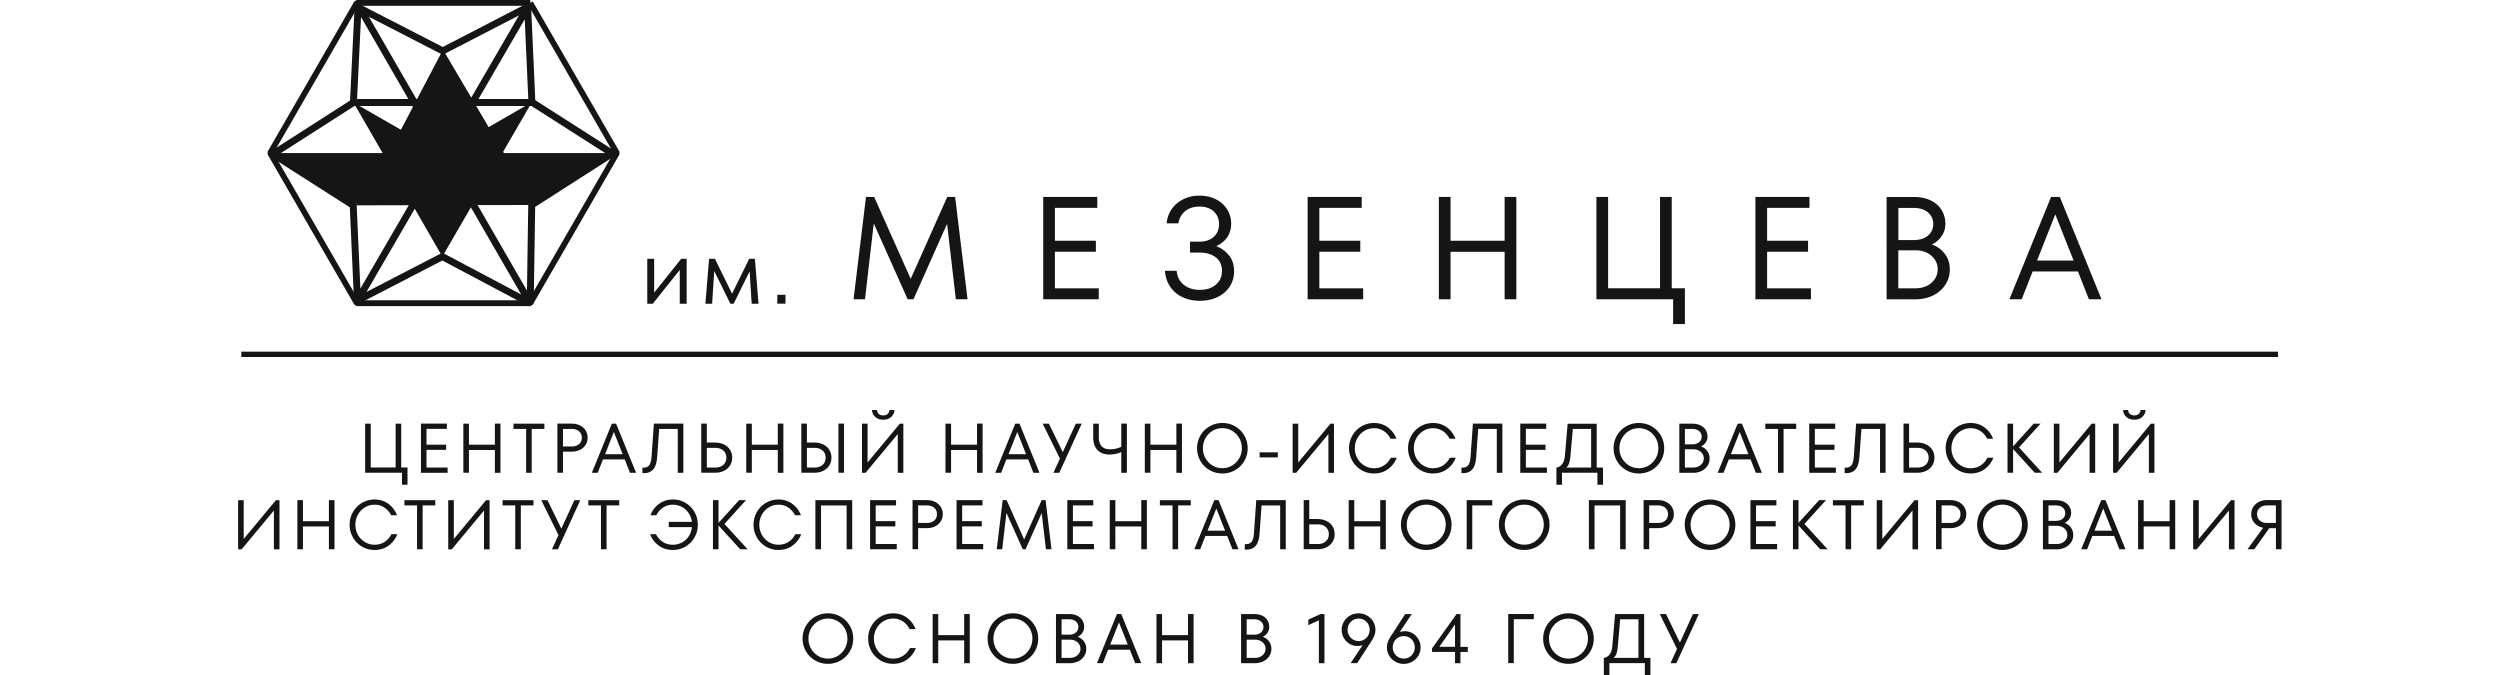 <svg xmlns="http://www.w3.org/2000/svg" fill="none" viewBox="0 0 274 74"><g clip-path="url(#a)"><path fill="#151515" d="m104.682 21.584 1.361 11.214h-1.283l-.961-8.267-3.682 8.267h-.639l-3.714-8.312-.961 8.312h-1.251l1.36-11.214h.897l4.005 8.983 4.004-8.983h.864ZM115.619 27.594V31.6h4.805v1.2h-6.088V21.583h5.926v1.2h-4.643v3.604h4.489v1.2h-4.489v.006ZM134.747 28.033c.341.477.509 1.031.509 1.676s-.155 1.193-.471 1.683c-.316.49-.754.877-1.322 1.155-.567.277-1.219.419-1.954.419-.735 0-1.354-.136-1.921-.406a3.31 3.31 0 0 1-1.348-1.155c-.329-.496-.516-1.07-.561-1.722h1.283c.052.633.31 1.136.767 1.516.458.38 1.052.567 1.78.567.729 0 1.296-.187 1.748-.567.451-.38.671-.884.671-1.516 0-.631-.22-1.109-.665-1.463-.445-.355-1.044-.536-1.799-.536h-1.038v-1.2h1.038c.664 0 1.187-.18 1.567-.534.387-.355.574-.82.574-1.387 0-.567-.193-1.025-.574-1.386-.387-.355-.909-.535-1.567-.535-.658 0-1.212.18-1.612.535a2.06 2.06 0 0 0-.697 1.302h-1.283a3.122 3.122 0 0 1 .529-1.534c.31-.458.729-.826 1.264-1.097a3.898 3.898 0 0 1 1.793-.406c.664 0 1.257.129 1.786.393.529.265.941.626 1.238 1.09.297.465.452 1 .452 1.612 0 .555-.142 1.039-.42 1.451-.277.413-.683.742-1.218.987.619.245 1.102.606 1.444 1.083l.007-.025ZM144.6 27.594V31.6h4.804v1.2h-6.088V21.583h5.927v1.2H144.6v3.604h4.488v1.2H144.6v.006ZM164.907 26.388v-4.804h1.283v11.214h-1.283v-5.204h-5.926v5.204h-1.284V21.584h1.284v4.804h5.926ZM184.659 35.52h-1.283v-2.722h-8.409V21.584h1.283v10.008h5.688V21.584h1.283v10.008h1.445v3.928h-.007ZM193.675 27.594V31.6h4.804v1.2h-6.087V21.583h5.926v1.2h-4.643v3.604h4.488v1.2h-4.488v.006ZM213.157 27.826c.361.484.541 1.051.541 1.69a3.01 3.01 0 0 1-.483 1.683 3.263 3.263 0 0 1-1.348 1.18c-.574.284-1.232.426-1.973.426h-3.122V21.59h2.967c.716 0 1.335.123 1.857.374.522.252.922.6 1.2 1.052.277.45.419.96.419 1.534 0 .471-.136.91-.407 1.316-.27.406-.632.716-1.083.928.587.2 1.064.549 1.425 1.032h.007Zm-5.095-5.036v3.52h1.683c.665 0 1.187-.167 1.567-.496.387-.329.574-.754.574-1.264s-.193-.935-.574-1.264c-.387-.329-.909-.496-1.567-.496h-1.683Zm1.838 8.809c.735 0 1.335-.2 1.786-.6.452-.4.684-.896.684-1.483 0-.587-.226-1.084-.684-1.483-.457-.4-1.051-.6-1.786-.6h-1.844v4.166h1.844ZM230.323 32.798h-1.38l-1.2-3.044h-4.965l-1.2 3.044h-1.348l4.566-11.214h.961l4.566 11.214Zm-3.057-4.243-2.006-5.062-1.999 5.062h4.005ZM44.67 53.125h-.613v-1.31H40.02v-5.384h.613v4.804h2.728v-4.804h.613v4.804h.69v1.883l.006.007ZM46.746 49.32v1.922h2.31v.574h-2.922V46.43h2.844v.574h-2.232v1.728H48.9v.574h-2.154v.013ZM54.24 48.74v-2.31h.612v5.386h-.612V49.32h-2.844v2.495h-.613v-5.384h.613v2.308h2.844ZM58.277 51.816h-.612V47.01h-1.387v-.574h3.386v.574h-1.387v4.804ZM62.662 46.43c.342 0 .645.065.91.2.264.136.47.317.612.549.142.232.22.496.22.787 0 .29-.071.554-.22.786-.148.232-.348.42-.612.548-.265.136-.568.2-.91.2h-.96v2.309h-.613v-5.385h1.573v.007Zm0 2.503c.336 0 .607-.084.806-.264.2-.175.297-.407.297-.697s-.097-.522-.297-.697c-.2-.174-.47-.264-.806-.264h-.96v1.922h.96ZM69.71 51.816h-.664l-.574-1.464h-2.386l-.574 1.464h-.645l2.193-5.385h.464l2.193 5.385h-.007Zm-1.47-2.038-.961-2.431-.96 2.43h1.92ZM71.665 46.43h3.23v5.386h-.612V47.01h-2.038l-.213 2.999c-.045.677-.187 1.154-.432 1.431-.238.278-.574.413-1.006.413h-.187v-.6h.13c.29 0 .496-.096.631-.283.136-.187.213-.51.245-.961l.252-3.573v-.006ZM78.39 48.507c.361 0 .684.071.968.213.283.142.503.335.657.587.155.251.233.535.233.851 0 .316-.078.6-.233.851a1.575 1.575 0 0 1-.657.587 2.134 2.134 0 0 1-.968.213h-1.534v-5.385h.612v2.077h.922v.006Zm0 2.735c.374 0 .67-.097.89-.297.22-.2.33-.458.33-.78 0-.323-.11-.58-.33-.78-.22-.2-.516-.297-.89-.297h-.922v2.154h.922ZM85.246 48.74v-2.31h.612v5.386h-.612V49.32h-2.844v2.495h-.613v-5.384h.613v2.308h2.844ZM89.27 48.507c.36 0 .683.071.967.213.284.142.503.335.658.587.155.251.232.535.232.851 0 .316-.077.6-.232.851a1.576 1.576 0 0 1-.658.587 2.133 2.133 0 0 1-.967.213h-1.445v-5.385h.613v2.077h.832v.006Zm0 2.735c.374 0 .67-.097.89-.297.219-.2.329-.458.329-.78 0-.323-.11-.58-.33-.78-.219-.2-.515-.297-.89-.297h-.831v2.154h.832Zm2.624.574V46.43h.613v5.385h-.613ZM95.086 50.687l3.534-4.25h.387v5.385h-.613v-4.25l-3.533 4.25h-.387v-5.385h.612v4.25Zm.852-4.985a1.09 1.09 0 0 1-.368-.767h.548c.02.193.09.341.213.445.122.103.277.148.47.148a.734.734 0 0 0 .471-.148c.123-.097.194-.245.213-.445h.548c-.019.31-.142.567-.367.767-.226.2-.51.297-.864.297-.355 0-.645-.097-.865-.297ZM107.081 48.74v-2.31h.612v5.386h-.612V49.32h-2.844v2.495h-.613v-5.384h.613v2.308h2.844ZM113.923 51.816h-.664l-.574-1.464h-2.386l-.574 1.464h-.645l2.193-5.385h.464l2.193 5.385h-.007Zm-1.47-2.038-.961-2.431-.961 2.43h1.922ZM116.476 49.565l1.432-3.128h.645l-2.457 5.385h-.645l.716-1.56-1.89-3.825h.684l1.522 3.128h-.007ZM122.893 46.43h.613v5.386h-.613v-2.27a2.78 2.78 0 0 1-.593.193 3.197 3.197 0 0 1-.696.077c-.561 0-1-.16-1.316-.49-.309-.322-.471-.793-.471-1.393v-1.496h.613v1.496c0 .413.103.729.303.961.2.232.503.348.903.348a2.914 2.914 0 0 0 1.257-.27V46.43ZM128.929 48.74v-2.31h.613v5.386h-.613V49.32h-2.844v2.495h-.612v-5.384h.612v2.308h2.844ZM132.573 51.525a2.687 2.687 0 0 1-1.006-1.006 2.744 2.744 0 0 1-.368-1.393c0-.503.123-.967.368-1.393a2.748 2.748 0 0 1 2.405-1.373 2.752 2.752 0 0 1 2.406 1.373c.245.426.367.89.367 1.393a2.743 2.743 0 0 1-2.773 2.767c-.509 0-.974-.123-1.399-.368Zm2.47-.503c.322-.193.586-.458.774-.793.193-.335.29-.703.29-1.11 0-.405-.097-.773-.29-1.108a2.183 2.183 0 0 0-.774-.794 2.056 2.056 0 0 0-1.071-.29 2.05 2.05 0 0 0-1.07.29 2.122 2.122 0 0 0-.774.794 2.24 2.24 0 0 0-.29 1.109c0 .406.096.774.29 1.11.193.334.451.599.774.792.322.194.683.29 1.07.29s.748-.096 1.071-.29ZM140.053 50.132h-1.999v-.554h1.999v.554ZM142.285 50.687l3.533-4.25h.387v5.385h-.612v-4.25l-3.534 4.25h-.387v-5.385h.613v4.25ZM149.217 51.525a2.66 2.66 0 0 1-.993-1.006 2.744 2.744 0 0 1-.368-1.393c0-.503.123-.967.368-1.393a2.704 2.704 0 0 1 2.367-1.373c.567 0 1.07.155 1.496.464.432.31.754.729.967 1.264h-.651a2.197 2.197 0 0 0-.742-.845 1.858 1.858 0 0 0-1.07-.31c-.4 0-.729.098-1.051.291a2.106 2.106 0 0 0-.768.793 2.235 2.235 0 0 0-.284 1.11c0 .406.097.773.284 1.109.187.335.445.6.768.793.322.193.67.29 1.051.29.412 0 .78-.103 1.096-.31.316-.206.567-.49.748-.844h.651a2.776 2.776 0 0 1-.973 1.264c-.432.31-.942.464-1.529.464-.496 0-.954-.123-1.373-.368h.006ZM155.685 51.525a2.654 2.654 0 0 1-.993-1.006 2.744 2.744 0 0 1-.368-1.393c0-.503.123-.967.368-1.393a2.704 2.704 0 0 1 2.366-1.373c.568 0 1.071.155 1.497.464.432.31.754.729.967 1.264h-.651a2.197 2.197 0 0 0-.742-.845 1.861 1.861 0 0 0-1.071-.31c-.399 0-.728.098-1.051.291-.322.194-.58.458-.767.793a2.235 2.235 0 0 0-.284 1.11c0 .406.097.773.284 1.109.187.335.445.6.767.793.323.193.671.29 1.051.29.413 0 .781-.103 1.097-.31.316-.206.567-.49.748-.844h.651a2.784 2.784 0 0 1-.974 1.264c-.432.31-.941.464-1.528.464-.497 0-.954-.123-1.374-.368h.007ZM161.43 46.43h3.231v5.386h-.612V47.01h-2.038l-.213 2.999c-.045.677-.187 1.154-.432 1.431-.239.278-.574.413-1.006.413h-.187v-.6h.129c.29 0 .496-.096.632-.283.135-.187.213-.51.245-.961l.251-3.573v-.006ZM167.235 49.32v1.922h2.308v.574h-2.921V46.43h2.844v.574h-2.231v1.728h2.154v.574h-2.154v.013ZM174.999 51.242h.69v1.883h-.612v-1.31h-3.882v1.31h-.613v-1.883a.906.906 0 0 0 .645-.394c.161-.225.258-.541.29-.948l.297-3.456h3.185v4.804-.006Zm-.612 0v-4.23h-2.006l-.251 2.882a4.285 4.285 0 0 1-.149.864 1.04 1.04 0 0 1-.316.484h2.728-.006ZM178.223 51.525a2.743 2.743 0 0 1-1.373-2.399 2.744 2.744 0 0 1 2.773-2.766 2.75 2.75 0 0 1 2.405 1.373c.245.426.368.89.368 1.393s-.123.968-.368 1.393a2.75 2.75 0 0 1-2.405 1.374c-.51 0-.974-.123-1.4-.368Zm2.47-.503c.323-.193.587-.458.774-.793.193-.335.29-.703.29-1.11 0-.405-.097-.773-.29-1.108a2.175 2.175 0 0 0-.774-.794 2.052 2.052 0 0 0-1.07-.29c-.387 0-.748.097-1.071.29a2.13 2.13 0 0 0-.774.794 2.24 2.24 0 0 0-.29 1.109c0 .406.097.774.29 1.11.194.334.452.599.774.792.323.194.684.29 1.071.29.386 0 .748-.096 1.07-.29ZM187.109 49.43c.175.232.265.502.265.812 0 .31-.078.568-.232.806a1.585 1.585 0 0 1-.645.568 2.132 2.132 0 0 1-.948.206h-1.496v-5.385h1.425c.342 0 .638.058.89.18.251.123.445.291.574.504.135.213.2.464.2.735 0 .226-.065.438-.194.632a1.28 1.28 0 0 1-.516.445 1.4 1.4 0 0 1 .684.496h-.007Zm-2.444-2.419v1.69h.806c.316 0 .568-.078.755-.239a.761.761 0 0 0 .277-.606.752.752 0 0 0-.277-.606c-.187-.161-.439-.239-.755-.239h-.806Zm.884 4.23c.355 0 .638-.096.858-.29a.914.914 0 0 0 .328-.709.914.914 0 0 0-.328-.71c-.22-.193-.503-.29-.858-.29h-.884v2h.884ZM193.101 51.816h-.664l-.574-1.464h-2.386l-.574 1.464h-.645l2.192-5.385h.465l2.192 5.385h-.006Zm-1.47-2.038-.961-2.431-.961 2.43h1.922ZM195.48 51.816h-.613V47.01h-1.387v-.574h3.386v.574h-1.386v4.804ZM198.905 49.32v1.922h2.308v.574h-2.921V46.43h2.844v.574h-2.231v1.728h2.154v.574h-2.154v.013ZM203.431 46.43h3.231v5.386h-.612V47.01h-2.038l-.213 2.999c-.045.677-.187 1.154-.432 1.431-.239.278-.574.413-1.006.413h-.187v-.6h.129c.29 0 .496-.096.632-.283.135-.187.213-.51.245-.961l.251-3.573v-.006ZM210.158 48.507c.361 0 .683.071.967.213.284.142.503.335.658.587.155.251.232.535.232.851 0 .316-.077.6-.232.851a1.576 1.576 0 0 1-.658.587 2.133 2.133 0 0 1-.967.213h-1.535v-5.385h.613v2.077h.922v.006Zm0 2.735c.374 0 .67-.097.89-.297.219-.2.329-.458.329-.78 0-.323-.11-.58-.329-.78-.22-.2-.516-.297-.89-.297h-.922v2.154h.922ZM214.607 51.525a2.654 2.654 0 0 1-.993-1.006 2.744 2.744 0 0 1-.368-1.393c0-.503.123-.967.368-1.393a2.704 2.704 0 0 1 2.366-1.373c.568 0 1.071.155 1.496.464.433.31.755.729.968 1.264h-.652a2.186 2.186 0 0 0-.741-.845 1.861 1.861 0 0 0-1.071-.31c-.399 0-.728.098-1.051.291-.322.194-.58.458-.767.793a2.235 2.235 0 0 0-.284 1.11c0 .406.097.773.284 1.109.187.335.445.6.767.793.323.193.671.29 1.051.29.413 0 .781-.103 1.097-.31.316-.206.567-.49.748-.844h.651a2.784 2.784 0 0 1-.974 1.264c-.432.31-.941.464-1.528.464-.497 0-.955-.123-1.374-.368h.007ZM221.287 49.042l2.535 2.773h-.813l-2.373-2.605v2.605h-.613v-5.384h.613v2.495l2.257-2.495h.755l-2.361 2.605v.006ZM225.711 50.687l3.534-4.25h.387v5.385h-.613v-4.25l-3.533 4.25h-.387v-5.385h.612v4.25ZM232.205 50.687l3.534-4.25h.387v5.385h-.612v-4.25l-3.534 4.25h-.387v-5.385h.612v4.25Zm.852-4.985a1.09 1.09 0 0 1-.368-.767h.548c.02.193.09.341.213.445.123.103.277.148.471.148a.737.737 0 0 0 .471-.148c.122-.097.193-.245.212-.445h.548c-.019.31-.141.567-.367.767-.226.2-.51.297-.864.297-.355 0-.645-.097-.864-.297ZM26.71 59.07l3.534-4.25h.387v5.385h-.613v-4.25l-3.533 4.25h-.387v-5.384h.612v4.25ZM36.048 57.123v-2.309h.613V60.2h-.613v-2.496h-2.844V60.2h-.612v-5.385h.612v2.309h2.844ZM39.679 59.909a2.657 2.657 0 0 1-.993-1.006 2.743 2.743 0 0 1-.368-1.393c0-.503.123-.968.368-1.393a2.705 2.705 0 0 1 2.367-1.374c.567 0 1.07.155 1.496.465.432.309.754.728.967 1.263h-.651a2.192 2.192 0 0 0-.742-.844 1.86 1.86 0 0 0-1.07-.31c-.4 0-.73.097-1.051.29-.323.194-.58.458-.768.794a2.235 2.235 0 0 0-.284 1.109c0 .406.097.773.284 1.109.187.335.445.6.767.793a2 2 0 0 0 1.052.29c.412 0 .78-.103 1.096-.31.316-.206.567-.49.748-.844h.651a2.782 2.782 0 0 1-.974 1.264c-.431.31-.941.464-1.528.464-.496 0-.954-.122-1.373-.367h.006ZM46.321 60.199h-.612v-4.804h-1.387v-.574h3.386v.574H46.32v4.804ZM49.739 59.07l3.534-4.25h.386v5.385h-.612v-4.25l-3.534 4.25h-.387v-5.384h.613v4.25ZM57.084 60.199h-.613v-4.804h-1.386v-.574h3.386v.574h-1.387v4.804ZM61.52 57.948l1.432-3.127h.645l-2.457 5.384h-.645l.716-1.56-1.89-3.824h.684l1.522 3.127h-.007ZM66.48 60.199h-.613v-4.804H64.48v-.574h3.385v.574H66.48v4.804ZM75.12 55.11c.42.246.755.581.994 1.007.245.425.367.89.367 1.393s-.122.967-.367 1.393a2.703 2.703 0 0 1-2.367 1.373c-.587 0-1.096-.155-1.528-.464-.432-.31-.755-.729-.974-1.264h.651c.181.355.426.632.748.845.323.212.684.31 1.103.31.361 0 .697-.085 1.006-.252.303-.168.555-.394.742-.69.187-.29.303-.62.335-.987h-2.534V57.2h2.534a2.165 2.165 0 0 0-.355-.967 2.039 2.039 0 0 0-.735-.67 2.077 2.077 0 0 0-.993-.246c-.4 0-.754.103-1.07.31-.316.206-.561.49-.742.844h-.651a2.77 2.77 0 0 1 .967-1.263c.432-.31.929-.465 1.496-.465.497 0 .955.123 1.374.368ZM79.403 57.426l2.534 2.773h-.813l-2.373-2.605v2.605h-.612v-5.385h.612v2.496l2.257-2.496h.755l-2.36 2.605v.007ZM83.95 59.909a2.657 2.657 0 0 1-.994-1.006 2.743 2.743 0 0 1-.367-1.393c0-.503.122-.968.367-1.393a2.705 2.705 0 0 1 2.367-1.374c.568 0 1.07.155 1.496.465.432.309.755.728.968 1.263h-.652a2.192 2.192 0 0 0-.741-.844 1.86 1.86 0 0 0-1.07-.31c-.4 0-.73.097-1.052.29-.323.194-.58.458-.767.794a2.235 2.235 0 0 0-.284 1.109c0 .406.097.773.284 1.109.187.335.445.6.767.793a2 2 0 0 0 1.051.29c.413 0 .78-.103 1.096-.31.316-.206.568-.49.749-.844h.65a2.782 2.782 0 0 1-.973 1.264c-.432.31-.942.464-1.528.464-.497 0-.955-.122-1.374-.367h.007ZM89.979 60.199h-.613v-5.385h4.037V60.2h-.613v-4.804h-2.805v4.804h-.006ZM95.976 57.703v1.922h2.309v.574h-2.922v-5.385h2.844v.574h-2.231v1.728h2.154v.574h-2.154v.013ZM101.586 54.814c.342 0 .645.065.909.2.265.136.471.316.613.548.142.232.219.497.219.787 0 .29-.071.555-.219.787-.148.232-.348.419-.613.548-.264.135-.567.2-.909.2h-.961v2.308h-.612v-5.384h1.573v.006Zm0 2.502c.336 0 .606-.084.806-.264.2-.174.297-.406.297-.697 0-.29-.097-.522-.297-.696-.2-.174-.47-.264-.806-.264h-.961v1.921h.961ZM105.45 57.703v1.922h2.308v.574h-2.921v-5.385h2.844v.574h-2.231v1.728h2.153v.574h-2.153v.013ZM114.594 54.814l.651 5.385h-.613l-.464-3.966-1.767 3.966h-.309l-1.787-3.992-.464 3.992h-.6l.652-5.385h.432l1.921 4.314 1.922-4.314h.426ZM117.592 57.703v1.922h2.309v.574h-2.922v-5.385h2.844v.574h-2.231v1.728h2.154v.574h-2.154v.013ZM125.085 57.123v-2.309h.613V60.2h-.613v-2.496h-2.843V60.2h-.613v-5.385h.613v2.309h2.843ZM129.122 60.199h-.612v-4.804h-1.387v-.574h3.386v.574h-1.387v4.804ZM135.739 60.199h-.664l-.574-1.464h-2.386l-.574 1.464h-.645l2.193-5.385h.464l2.193 5.385h-.007Zm-1.47-2.038-.961-2.431-.961 2.431h1.922ZM137.687 54.814h3.231V60.2h-.613v-4.804h-2.037l-.213 2.998c-.045.677-.187 1.154-.432 1.432-.239.277-.574.412-1.006.412h-.187v-.6h.129c.29 0 .496-.096.632-.283.135-.187.212-.51.245-.96l.251-3.573v-.007ZM144.419 56.89c.361 0 .683.072.967.213.284.142.503.336.658.587.154.252.232.536.232.852 0 .316-.078.6-.232.85a1.576 1.576 0 0 1-.658.588 2.133 2.133 0 0 1-.967.212h-1.535v-5.384h.612v2.076h.923v.007Zm0 2.735c.374 0 .67-.097.89-.297.219-.2.328-.458.328-.78s-.109-.58-.328-.78c-.22-.2-.516-.297-.89-.297h-.923v2.154h.923ZM151.274 57.123v-2.309h.613V60.2h-.613v-2.496h-2.844V60.2h-.613v-5.385h.613v2.309h2.844ZM154.918 59.909a2.687 2.687 0 0 1-1.006-1.006 2.734 2.734 0 0 1-.368-1.393c0-.503.122-.968.368-1.393a2.746 2.746 0 0 1 2.405-1.373 2.748 2.748 0 0 1 2.773 2.766c0 .503-.123.967-.368 1.393a2.748 2.748 0 0 1-2.405 1.374c-.51 0-.974-.123-1.399-.368Zm2.469-.503c.323-.194.587-.458.774-.794.194-.335.29-.703.29-1.109s-.096-.774-.29-1.109a2.167 2.167 0 0 0-.774-.793 2.05 2.05 0 0 0-1.07-.29c-.387 0-.748.096-1.071.29a2.127 2.127 0 0 0-.773.793 2.241 2.241 0 0 0-.291 1.11c0 .406.097.773.291 1.108.193.336.451.6.773.794.323.193.684.29 1.071.29.387 0 .748-.097 1.07-.29ZM161.361 60.199h-.613v-5.385h2.805v.574h-2.192v4.811ZM165.655 59.909a2.687 2.687 0 0 1-1.006-1.006 2.744 2.744 0 0 1-.368-1.393c0-.503.123-.968.368-1.393a2.748 2.748 0 0 1 2.405-1.373 2.752 2.752 0 0 1 2.406 1.373c.245.425.367.89.367 1.393a2.743 2.743 0 0 1-2.773 2.766c-.509 0-.974-.122-1.399-.367Zm2.476-.503c.323-.194.587-.458.774-.794.193-.335.29-.703.29-1.109s-.097-.774-.29-1.109a2.167 2.167 0 0 0-.774-.793 2.05 2.05 0 0 0-1.07-.29c-.387 0-.748.096-1.071.29a2.13 2.13 0 0 0-.774.793 2.24 2.24 0 0 0-.29 1.11c0 .406.097.773.29 1.108.194.336.452.6.774.794.323.193.684.29 1.071.29.387 0 .748-.097 1.07-.29ZM174.754 60.199h-.612v-5.385h4.036V60.2h-.612v-4.804h-2.805v4.804h-.007ZM181.712 54.814c.342 0 .645.065.909.2.265.136.471.316.613.548.142.232.219.497.219.787 0 .29-.071.555-.219.787-.148.232-.348.419-.613.548-.264.135-.567.2-.909.2h-.961v2.308h-.612v-5.384h1.573v.006Zm0 2.502c.335 0 .606-.084.806-.264.2-.174.297-.406.297-.697 0-.29-.097-.522-.297-.696-.2-.174-.471-.264-.806-.264h-.961v1.921h.961ZM186.02 59.909a2.687 2.687 0 0 1-1.006-1.006 2.744 2.744 0 0 1-.368-1.393c0-.503.123-.968.368-1.393a2.75 2.75 0 0 1 2.405-1.373 2.752 2.752 0 0 1 2.406 1.373c.245.425.367.89.367 1.393a2.743 2.743 0 0 1-2.773 2.766 2.75 2.75 0 0 1-1.399-.367Zm2.476-.503c.323-.194.587-.458.774-.794.194-.335.29-.703.29-1.109s-.096-.774-.29-1.109a2.167 2.167 0 0 0-.774-.793 2.05 2.05 0 0 0-1.07-.29c-.387 0-.748.096-1.071.29a2.127 2.127 0 0 0-.773.793 2.241 2.241 0 0 0-.291 1.11c0 .406.097.773.291 1.108.193.336.451.6.773.794.323.193.684.29 1.071.29.387 0 .748-.097 1.07-.29ZM192.462 57.703v1.922h2.309v.574h-2.921v-5.385h2.844v.574h-2.232v1.728h2.154v.574h-2.154v.013ZM197.77 57.426l2.534 2.773h-.812l-2.374-2.605v2.605h-.612v-5.385h.612v2.496l2.258-2.496h.754l-2.36 2.605v.007ZM202.884 60.199h-.613v-4.804h-1.386v-.574h3.385v.574h-1.386v4.804ZM206.301 59.07l3.534-4.25h.387v5.385h-.613v-4.25l-3.534 4.25h-.387v-5.384h.613v4.25ZM213.762 54.814c.342 0 .645.065.909.2.265.136.471.316.613.548.142.232.219.497.219.787 0 .29-.071.555-.219.787-.148.232-.348.419-.613.548-.264.135-.567.2-.909.2h-.961v2.308h-.613v-5.384h1.574v.006Zm0 2.502c.335 0 .606-.084.806-.264.2-.174.297-.406.297-.697 0-.29-.097-.522-.297-.696-.2-.174-.471-.264-.806-.264h-.961v1.921h.961ZM218.07 59.909a2.687 2.687 0 0 1-1.006-1.006 2.744 2.744 0 0 1-.368-1.393c0-.503.123-.968.368-1.393a2.748 2.748 0 0 1 2.405-1.373 2.752 2.752 0 0 1 2.406 1.373c.245.425.367.89.367 1.393a2.743 2.743 0 0 1-2.773 2.766c-.509 0-.974-.122-1.399-.367Zm2.476-.503c.323-.194.587-.458.774-.794.193-.335.29-.703.29-1.109s-.097-.774-.29-1.109a2.167 2.167 0 0 0-.774-.793 2.05 2.05 0 0 0-1.07-.29c-.387 0-.748.096-1.071.29a2.13 2.13 0 0 0-.774.793 2.24 2.24 0 0 0-.29 1.11c0 .406.097.773.29 1.108.194.336.452.6.774.794.323.193.684.29 1.071.29.387 0 .748-.097 1.07-.29ZM226.963 57.813c.174.232.264.503.264.812 0 .31-.077.568-.232.806a1.58 1.58 0 0 1-.645.568 2.132 2.132 0 0 1-.948.206h-1.496v-5.384h1.425c.342 0 .639.058.89.18.252.123.445.29.574.503.136.213.2.464.2.735 0 .226-.064.439-.193.632a1.28 1.28 0 0 1-.516.445c.284.097.509.265.683.497h-.006Zm-2.451-2.419v1.69h.807c.316 0 .567-.077.754-.239a.761.761 0 0 0 .277-.606.752.752 0 0 0-.277-.606c-.187-.161-.438-.239-.754-.239h-.807Zm.884 4.23c.355 0 .638-.096.858-.29a.914.914 0 0 0 .328-.709.914.914 0 0 0-.328-.71c-.22-.193-.503-.29-.858-.29h-.884v2h.884ZM232.947 60.199h-.664l-.574-1.464h-2.386l-.574 1.464h-.645l2.193-5.385h.464l2.193 5.385h-.007Zm-1.47-2.038-.961-2.431-.961 2.431h1.922ZM237.79 57.123v-2.309h.613V60.2h-.613v-2.496h-2.843V60.2h-.613v-5.385h.613v2.309h2.843ZM240.982 59.07l3.534-4.25h.387v5.385h-.613v-4.25l-3.534 4.25h-.387v-5.384h.613v4.25ZM250.055 54.814V60.2h-.612V57.89h-.729l-1.638 2.309h-.748l1.709-2.354c-.393-.077-.709-.251-.948-.529a1.41 1.41 0 0 1-.355-.967c0-.284.071-.548.22-.78.148-.233.348-.42.612-.555.265-.135.561-.206.903-.206h1.593l-.007.006Zm-.619 2.502v-1.921h-.973c-.329 0-.594.09-.794.27a.892.892 0 0 0-.296.69c0 .278.097.51.296.69.2.181.465.271.794.271h.973ZM89.34 72.387a2.742 2.742 0 0 1-1.374-2.399 2.743 2.743 0 0 1 2.774-2.766 2.75 2.75 0 0 1 2.405 1.373c.245.426.368.89.368 1.393a2.742 2.742 0 0 1-1.374 2.399 2.75 2.75 0 0 1-1.4.368 2.75 2.75 0 0 1-1.399-.368Zm2.47-.497c.323-.193.587-.457.774-.793.194-.335.29-.703.29-1.109s-.096-.774-.29-1.11a2.174 2.174 0 0 0-.774-.792 2.051 2.051 0 0 0-1.07-.29c-.387 0-.748.096-1.07.29a2.124 2.124 0 0 0-.775.793 2.24 2.24 0 0 0-.29 1.11c0 .405.097.773.29 1.108.194.336.452.6.774.793.323.194.684.29 1.07.29.388 0 .749-.096 1.071-.29ZM96.511 72.387a2.657 2.657 0 0 1-.993-1.006 2.742 2.742 0 0 1-.368-1.393c0-.503.123-.967.368-1.393a2.703 2.703 0 0 1 2.367-1.373c.567 0 1.07.154 1.496.464.432.31.754.729.967 1.264h-.651a2.192 2.192 0 0 0-.742-.845 1.86 1.86 0 0 0-1.07-.31c-.4 0-.73.097-1.052.29-.322.194-.58.459-.767.794a2.235 2.235 0 0 0-.284 1.11c0 .405.097.773.284 1.108.187.336.445.6.767.793a2 2 0 0 0 1.052.29c.412 0 .78-.103 1.096-.309.316-.206.567-.49.748-.845h.651a2.776 2.776 0 0 1-.974 1.264c-.431.31-.941.465-1.528.465-.496 0-.954-.123-1.373-.368h.006ZM105.675 69.608v-2.309h.613v5.385h-.613v-2.496h-2.844v2.496h-.612v-5.385h.612v2.309h2.844ZM109.615 72.387a2.687 2.687 0 0 1-1.006-1.006 2.744 2.744 0 0 1-.368-1.393c0-.503.123-.967.368-1.393a2.748 2.748 0 0 1 2.405-1.374 2.752 2.752 0 0 1 2.406 1.374c.245.426.367.89.367 1.393a2.743 2.743 0 0 1-2.773 2.767c-.509 0-.974-.123-1.399-.368Zm2.47-.497c.322-.193.586-.457.773-.793a2.17 2.17 0 0 0 .291-1.109 2.17 2.17 0 0 0-.291-1.11 2.172 2.172 0 0 0-.773-.792 2.055 2.055 0 0 0-1.071-.29c-.387 0-.748.096-1.07.29a2.121 2.121 0 0 0-.774.793 2.24 2.24 0 0 0-.29 1.11c0 .405.096.773.29 1.108.193.336.451.6.774.793.322.194.683.29 1.07.29s.748-.096 1.071-.29ZM118.792 70.291c.174.232.264.503.264.813 0 .31-.077.567-.232.806a1.573 1.573 0 0 1-.645.567 2.132 2.132 0 0 1-.948.207h-1.496v-5.385h1.426c.341 0 .638.058.889.18.252.123.445.29.574.504.136.212.2.464.2.735 0 .225-.064.438-.193.632a1.279 1.279 0 0 1-.516.445c.284.096.509.264.683.496h-.006Zm-2.444-2.418v1.69h.806c.316 0 .568-.078.755-.24a.761.761 0 0 0 .277-.605.752.752 0 0 0-.277-.606c-.187-.162-.439-.24-.755-.24h-.806Zm.883 4.23c.355 0 .639-.096.858-.29a.915.915 0 0 0 .329-.71.915.915 0 0 0-.329-.709c-.219-.193-.503-.29-.858-.29h-.883v2h.883ZM125.072 72.677h-.664l-.574-1.464h-2.386l-.574 1.464h-.645l2.193-5.385h.464l2.193 5.385h-.007Zm-1.47-2.031-.961-2.431-.961 2.43h1.922ZM130.206 69.608v-2.309h.612v5.385h-.612v-2.496h-2.844v2.496h-.613v-5.385h.613v2.309h2.844ZM139.079 70.291c.174.232.265.503.265.813 0 .31-.078.567-.233.806a1.576 1.576 0 0 1-.644.567 2.139 2.139 0 0 1-.948.207h-1.497v-5.385h1.426c.341 0 .638.058.89.18.251.123.445.29.573.504.136.212.2.464.2.735 0 .225-.064.438-.193.632a1.279 1.279 0 0 1-.516.445c.284.096.509.264.684.496h-.007Zm-2.444-2.418v1.69h.806c.316 0 .568-.078.755-.24a.761.761 0 0 0 .277-.605.752.752 0 0 0-.277-.606c-.187-.162-.439-.24-.755-.24h-.806Zm.884 4.23c.354 0 .638-.096.857-.29a.912.912 0 0 0 .329-.71.912.912 0 0 0-.329-.709c-.219-.193-.503-.29-.857-.29h-.884v2h.884ZM143.387 67.912l1.348-.613h.425v5.385h-.613v-4.695l-1.154.529v-.6l-.006-.006ZM149.829 67.467a1.782 1.782 0 0 1 .813 2.16c-.071.2-.194.432-.368.696l-1.528 2.36h-.716l1.309-1.973c-.193.065-.387.09-.587.09-.29 0-.567-.077-.832-.232a1.773 1.773 0 0 1-.87-1.534 1.782 1.782 0 0 1 .916-1.567c.283-.162.593-.245.928-.245.335 0 .645.077.929.245h.006Zm-.316 2.63a1.214 1.214 0 0 0 .6-1.07c0-.225-.052-.432-.161-.625a1.166 1.166 0 0 0-.439-.445 1.17 1.17 0 0 0-.606-.161c-.219 0-.426.051-.606.16a1.214 1.214 0 0 0-.6 1.071 1.214 1.214 0 0 0 .6 1.07c.187.11.387.162.606.162.219 0 .426-.052.606-.161ZM154.827 69.414c.264.155.471.368.632.639.161.27.238.567.238.896 0 .329-.083.632-.245.91a1.777 1.777 0 0 1-.67.657 1.854 1.854 0 0 1-.929.245c-.335 0-.645-.077-.928-.245a1.782 1.782 0 0 1-.813-2.16c.071-.2.193-.432.368-.697l1.528-2.36h.716l-1.309 1.973c.193-.064.387-.09.586-.09.291 0 .568.077.832.232h-.006Zm-.368 2.605a1.213 1.213 0 0 0 .6-1.07c0-.226-.052-.432-.161-.626a1.167 1.167 0 0 0-.439-.445 1.17 1.17 0 0 0-.606-.16c-.219 0-.425.05-.606.16a1.214 1.214 0 0 0-.6 1.07 1.213 1.213 0 0 0 .6 1.07c.187.111.387.163.606.163.219 0 .426-.052.606-.162ZM160.064 70.897h.806v.555h-.806v1.232h-.593v-1.232h-2.522v-.387l2.689-3.766h.426v3.598Zm-.593-2.463-1.722 2.457h1.722v-2.457ZM165.912 72.677h-.612v-5.385h2.805v.574h-2.193v4.811ZM170.504 72.387a2.743 2.743 0 0 1-1.373-2.399 2.744 2.744 0 0 1 2.773-2.766 2.748 2.748 0 0 1 2.773 2.766c0 .503-.123.967-.368 1.393a2.748 2.748 0 0 1-2.405 1.374c-.51 0-.974-.123-1.4-.368Zm2.47-.497a2.12 2.12 0 0 0 .774-.793c.194-.335.29-.703.29-1.109s-.096-.774-.29-1.11a2.167 2.167 0 0 0-.774-.792 2.049 2.049 0 0 0-1.07-.29c-.387 0-.748.096-1.071.29a2.128 2.128 0 0 0-.774.793 2.24 2.24 0 0 0-.29 1.11c0 .405.097.773.29 1.108.194.336.452.6.774.793.323.194.684.29 1.071.29.387 0 .748-.096 1.07-.29ZM180.197 72.103h.69v1.883h-.613v-1.309h-3.882v1.31h-.613v-1.884a.918.918 0 0 0 .645-.393c.161-.226.258-.542.29-.948l.297-3.457h3.186v4.805-.007Zm-.619 0v-4.23h-2.006l-.251 2.882c-.033.368-.078.658-.149.865a1.006 1.006 0 0 1-.322.483h2.728ZM184.118 70.427l1.431-3.128h.645l-2.463 5.385h-.645l.716-1.561-1.89-3.824h.684l1.522 3.128Z"/><path stroke="#151515" stroke-linejoin="bevel" stroke-width=".638" d="M58.116.316H39.11l-9.499 16.457 9.5 16.457h19.004l9.499-16.457-9.5-16.457Z"/><path stroke="#151515" stroke-linejoin="bevel" stroke-width=".761" d="m39.24.8 9.287 4.778 9.305-4.81.465 10.427 8.802 5.623-8.822 5.65-.161 10.762-9.635-5.107-9.305 4.817-.464-10.434-8.803-5.617 8.828-5.655L39.24.8ZM39.111.316l18.663 32.327M58.116.316 39.176 32.94"/><path fill="#151515" d="M67.099 16.773H29.612l8.938 5.533h19.54l9.009-5.533Z"/><path fill="#151515" d="m38.712 22.506 19.585-11.311-9.815 16.928-9.744-16.89 19.54 11.234"/><path fill="#151515" d="m48.553 5.443-6.05 11.51 12.789-.077-6.74-11.433Z"/><path stroke="#151515" stroke-linejoin="bevel" stroke-width=".761" d="M38.737 11.234h19.56"/><path stroke="#151515" stroke-linejoin="bevel" stroke-width=".582" d="M26.448 38.834h223.22"/><path fill="#151515" d="m71.697 32.07 2.96-3.702h.6v4.92h-.755v-3.701l-2.96 3.701h-.6v-4.92h.755v3.701ZM82.737 28.368l.4 4.92h-.755l-.22-3.553-1.753 3.553h-.361l-1.767-3.585-.232 3.585h-.736l.4-4.92h.645l1.877 3.824 1.876-3.824h.626ZM86.09 33.282h-.896v-.974h.897v.974Z"/></g><defs><clipPath id="a"><path fill="#fff" d="M0 0h274v73.986H0z"/></clipPath></defs></svg>